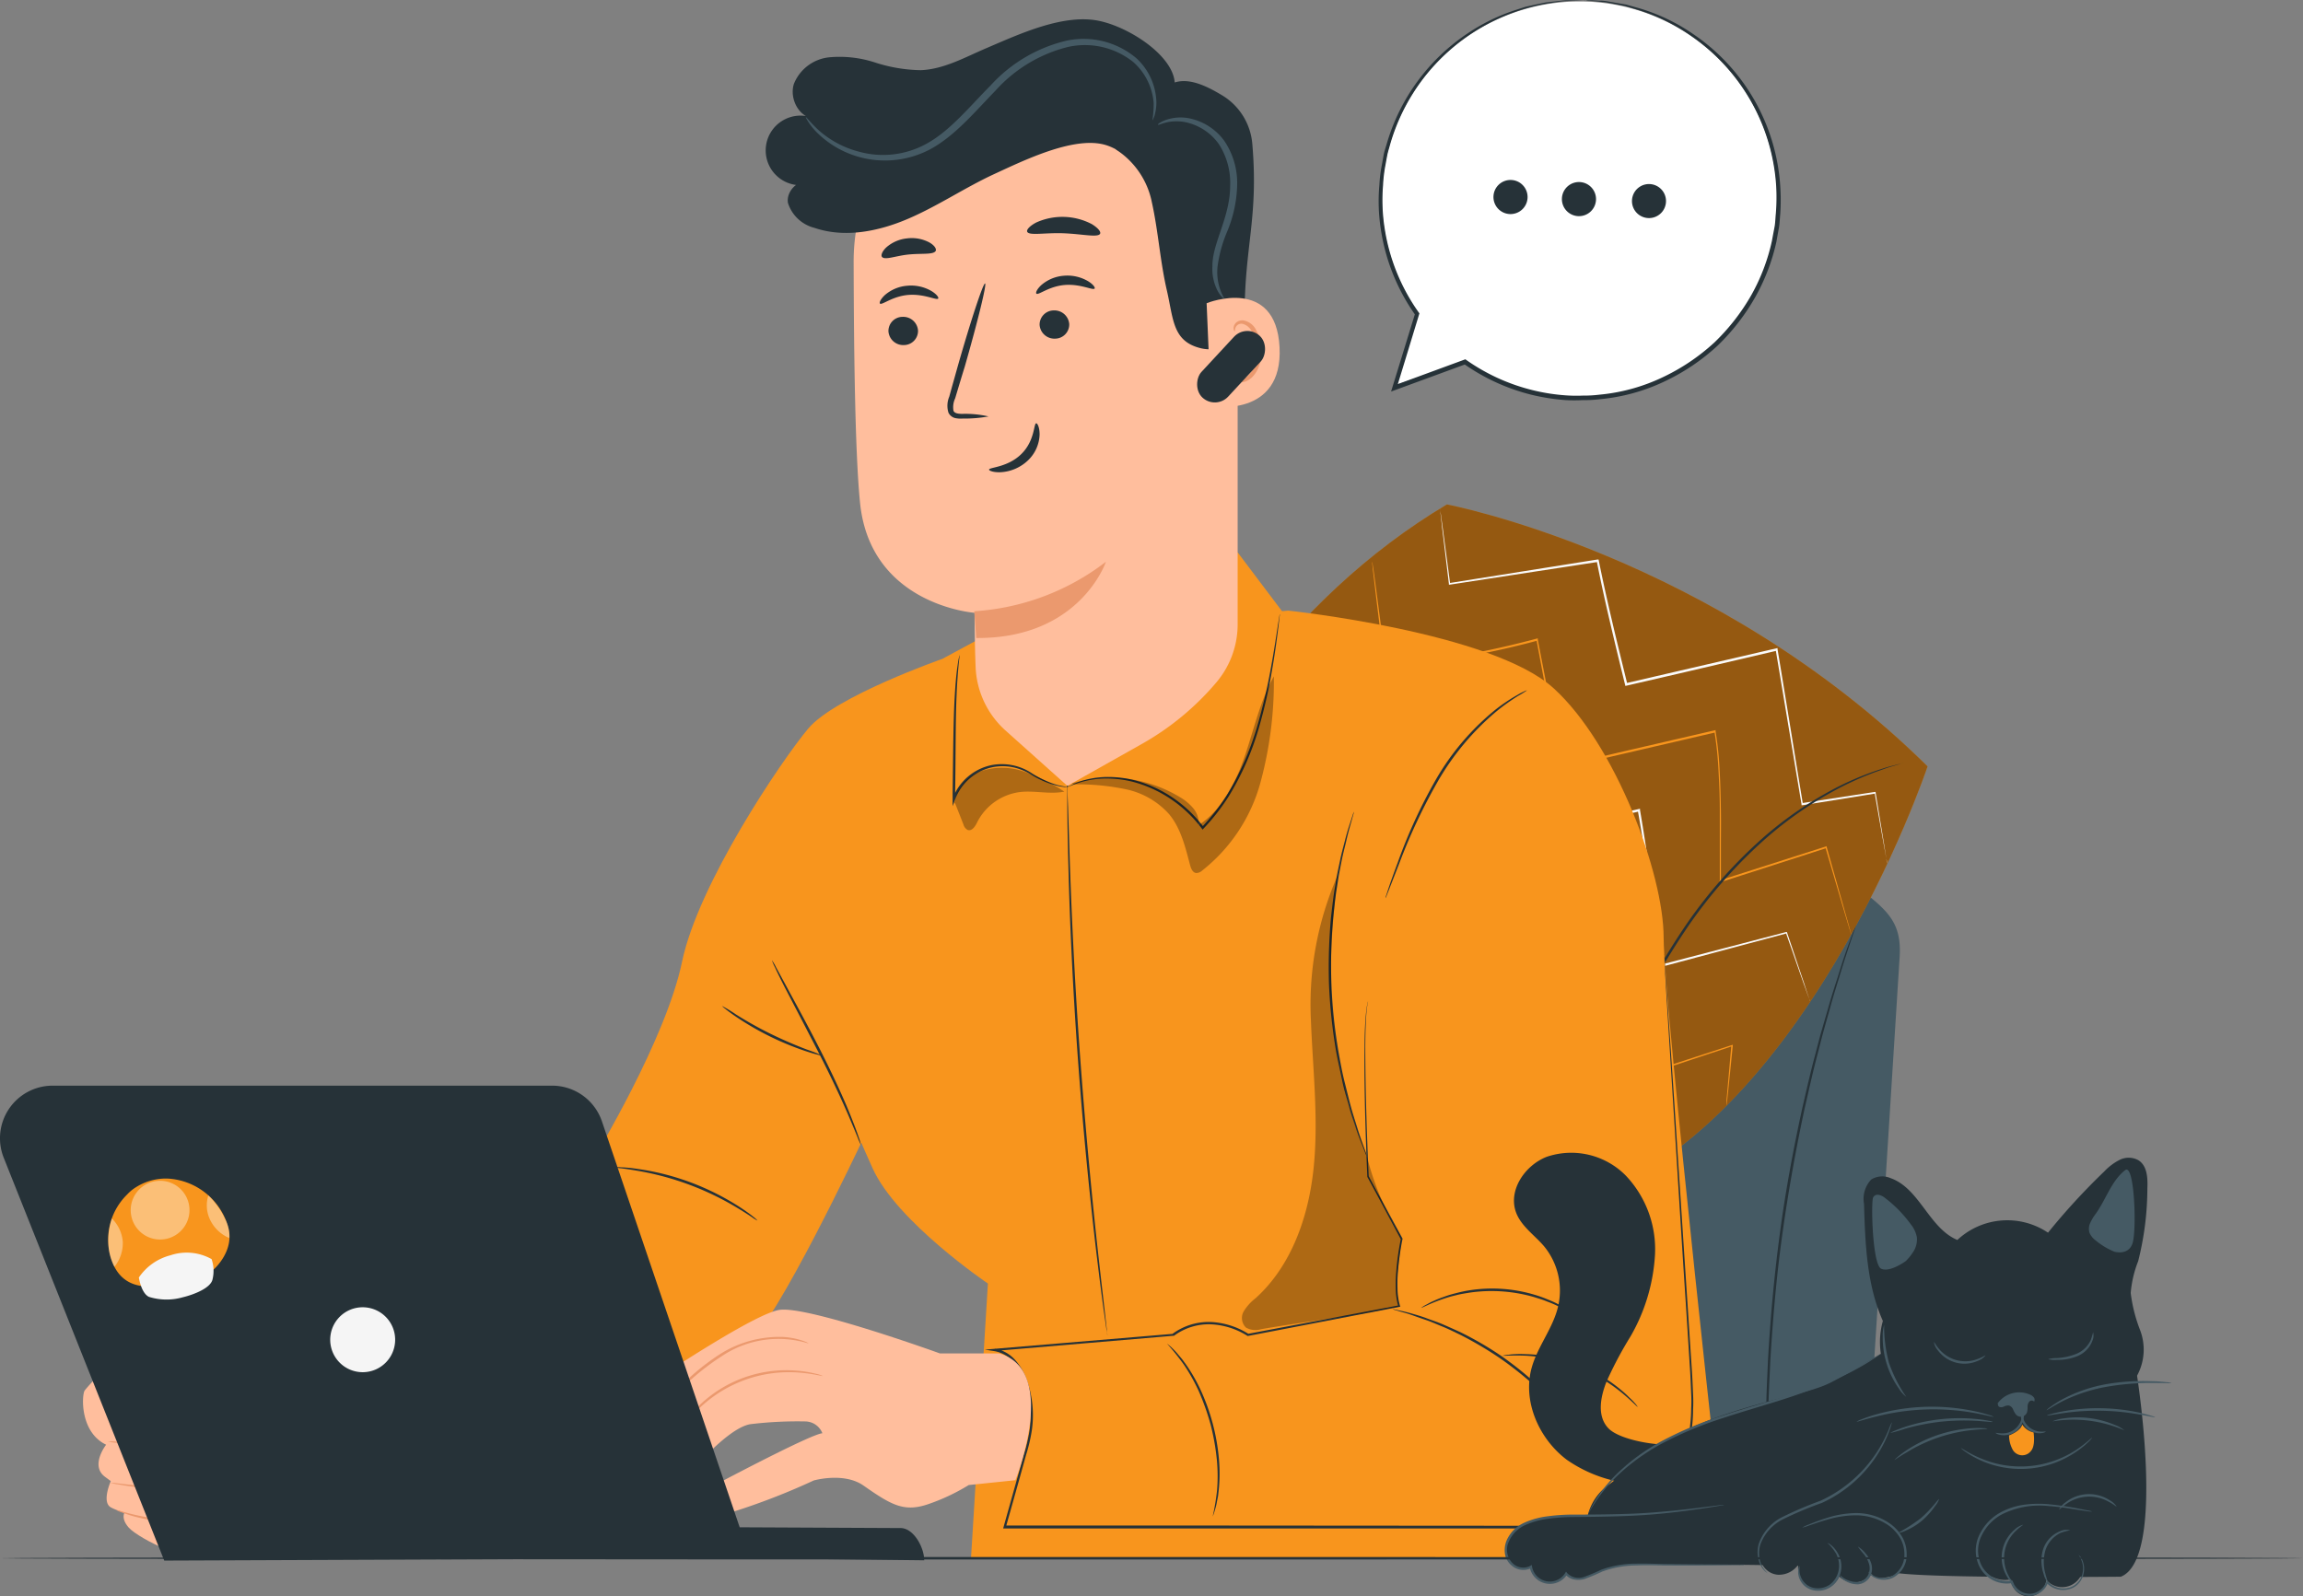 <svg xmlns="http://www.w3.org/2000/svg" width="250" height="173.34" viewBox="0 0 250 173.34">
  <rect x="0" y="0" width="250" height="173.34" fill="#808080" stroke="none"/>
  <g id="Industry-specific" transform="translate(-217.755 -134.808)">
    <g id="freepik--Chair--inject-24" transform="translate(333.494 229.692)">
      <path id="Path_36685" data-name="Path 36685" d="M449.261,323.1a8.6,8.6,0,0,1,8.394-7.224c18.12-.241,64.255-.656,66.732,1.306,3.085,2.45,4.722,3.7,4.454,7.591-.226,3.567-4.113,65.205-4.113,65.205H438.37Z" transform="translate(-438.37 -315.669)" fill="#455a64"/>
      <path id="Path_36686" data-name="Path 36686" d="M583.691,394.33a1.312,1.312,0,0,1-.026-.184,2.592,2.592,0,0,0-.042-.525c-.037-.483-.089-1.175-.152-2.051s-.136-1.988-.178-3.258-.126-2.718-.126-4.318c0-.8,0-1.642-.026-2.513s0-1.784.031-2.723c0-1.883.11-3.893.2-6.007.241-4.228.64-8.866,1.285-13.708s1.527-9.443,2.424-13.561c.477-2.062.918-4.024,1.411-5.844.241-.908.456-1.789.7-2.623s.477-1.642.7-2.413c.43-1.542.9-2.912,1.275-4.129s.74-2.245,1.049-3.09.525-1.479.693-1.941l.189-.525c.042-.11.068-.168.068-.168a.829.829,0,0,1-.042.178l-.163.525c-.152.467-.367,1.123-.645,1.962s-.635,1.883-1,3.1-.818,2.592-1.233,4.134c-.22.771-.446,1.574-.682,2.419s-.446,1.726-.682,2.623c-.483,1.815-.913,3.783-1.385,5.839-.887,4.134-1.726,8.709-2.4,13.546s-1.049,9.443-1.306,13.682c-.094,2.1-.21,4.118-.226,6,0,.939-.047,1.847-.047,2.718v2.508c0,1.6.058,3.048.089,4.318s.079,2.361.126,3.253.079,1.574.1,2.062v.525a.983.983,0,0,1,.021.189Z" transform="translate(-507.186 -319.986)" fill="#263238"/>
      <path id="Path_36687" data-name="Path 36687" d="M489.489,375.148a.306.306,0,0,0,.131-.052,1.272,1.272,0,0,1,.4,0,1.8,1.8,0,0,1,1.264.745,2.062,2.062,0,0,1,.126,2.151A2.754,2.754,0,0,1,490.57,379a2.623,2.623,0,0,1-1.338.467,2.172,2.172,0,0,1-1.38-.362,1.721,1.721,0,0,1-.714-1.123,2.345,2.345,0,0,1,.661-2.067c.971-.829,1.826-.855,1.81-.776s-.047,0-.131,0a2.183,2.183,0,0,0-.367.126,3.793,3.793,0,0,0-1.175.761,2.182,2.182,0,0,0-.551,1.883,1.464,1.464,0,0,0,.619.95,1.9,1.9,0,0,0,1.207.31,2.355,2.355,0,0,0,1.2-.414,2.387,2.387,0,0,0,.771-.9,1.878,1.878,0,0,0-.058-1.931,1.789,1.789,0,0,0-1.117-.75A4.189,4.189,0,0,0,489.489,375.148Z" transform="translate(-461.537 -343.912)" fill="#263238"/>
      <path id="Path_36688" data-name="Path 36688" d="M506.726,360.129c0,.058-.892-.1-2.319.026a10.629,10.629,0,0,0-8.709,6.122c-.614,1.3-.761,2.182-.818,2.172a2.476,2.476,0,0,1,.1-.624,8.918,8.918,0,0,1,.525-1.626,10.335,10.335,0,0,1,8.882-6.217,9.311,9.311,0,0,1,1.716.047A2.406,2.406,0,0,1,506.726,360.129Z" transform="translate(-465.234 -336.726)" fill="#263238"/>
      <path id="Path_36689" data-name="Path 36689" d="M469.72,386.821a1.816,1.816,0,0,1,.2-.446,6.7,6.7,0,0,1,.761-1.091,8.1,8.1,0,0,1,7.964-2.717,7.158,7.158,0,0,1,1.27.4,1.9,1.9,0,0,1,.435.226c0,.052-.65-.247-1.742-.441a8.436,8.436,0,0,0-7.785,2.655C470.087,386.229,469.767,386.848,469.72,386.821Z" transform="translate(-453.273 -347.38)" fill="#263238"/>
      <path id="Path_36690" data-name="Path 36690" d="M498,389.383a3.347,3.347,0,0,1-.887-.64,9.9,9.9,0,0,1-1.716-2.02,9.672,9.672,0,0,1-1.117-2.4,3.148,3.148,0,0,1-.215-1.075,19.37,19.37,0,0,0,1.574,3.326A20.306,20.306,0,0,0,498,389.383Z" transform="translate(-464.849 -347.796)" fill="#263238"/>
      <path id="Path_36691" data-name="Path 36691" d="M545.063,376.536a.58.58,0,0,1,.131-.052,1.272,1.272,0,0,1,.4,0,1.82,1.82,0,0,1,1.264.745,2.1,2.1,0,0,1,.131,2.151,2.769,2.769,0,0,1-.845,1.013,2.623,2.623,0,0,1-1.338.467,2.172,2.172,0,0,1-1.38-.362,1.742,1.742,0,0,1-.713-1.123,2.345,2.345,0,0,1,.656-2.1c.971-.824,1.826-.855,1.81-.776s-.047,0-.131.026a2.183,2.183,0,0,0-.367.126,3.793,3.793,0,0,0-1.175.761,2.182,2.182,0,0,0-.525,1.883,1.485,1.485,0,0,0,.619.95,1.9,1.9,0,0,0,1.207.31,2.356,2.356,0,0,0,1.2-.414,2.387,2.387,0,0,0,.771-.9,1.878,1.878,0,0,0-.058-1.931,1.789,1.789,0,0,0-1.117-.75A4.2,4.2,0,0,0,545.063,376.536Z" transform="translate(-487.953 -344.57)" fill="#263238"/>
      <path id="Path_36692" data-name="Path 36692" d="M562.275,361.5c0,.058-.892-.1-2.319.026a10.629,10.629,0,0,0-8.7,6.1c-.614,1.3-.761,2.182-.818,2.172a2.479,2.479,0,0,1,.1-.624,8.917,8.917,0,0,1,.525-1.626,10.335,10.335,0,0,1,8.871-6.217,9.313,9.313,0,0,1,1.715.047A2.409,2.409,0,0,1,562.275,361.5Z" transform="translate(-491.646 -337.367)" fill="#263238"/>
      <path id="Path_36693" data-name="Path 36693" d="M525.3,388.214a1.817,1.817,0,0,1,.2-.446,7.055,7.055,0,0,1,.761-1.091,8.121,8.121,0,0,1,7.964-2.718,7.39,7.39,0,0,1,1.275.4,1.573,1.573,0,0,1,.43.231c0,.047-.651-.252-1.742-.446a8.426,8.426,0,0,0-7.78,2.655C525.667,387.621,525.347,388.24,525.3,388.214Z" transform="translate(-479.695 -348.043)" fill="#263238"/>
      <path id="Path_36694" data-name="Path 36694" d="M553.585,390.8a3.346,3.346,0,0,1-.887-.64,10.07,10.07,0,0,1-1.716-2.02,9.676,9.676,0,0,1-1.117-2.4,3.148,3.148,0,0,1-.215-1.049,19.417,19.417,0,0,0,1.574,3.321A20.3,20.3,0,0,0,553.585,390.8Z" transform="translate(-491.27 -348.48)" fill="#263238"/>
    </g>
    <g id="freepik--Cushion--inject-24" transform="translate(337.166 189.58)">
      <path id="Path_36695" data-name="Path 36695" d="M535.206,267.655c-23.241-22.963-52.179-28.445-52.179-28.445-17.208,10.262-28.817,27.485-37.657,48.155,14.826,13.719,33.89,26.871,50.206,28.078C521.377,308.922,535.206,267.655,535.206,267.655Z" transform="translate(-445.37 -239.21)" fill="#f8951d"/>
      <g id="Group_8770" data-name="Group 8770" opacity="0.4">
        <path id="Path_36696" data-name="Path 36696" d="M535.206,267.655c-23.241-22.963-52.179-28.445-52.179-28.445-17.208,10.262-28.817,27.485-37.657,48.155,14.826,13.719,33.89,26.871,50.206,28.078C521.377,308.922,535.206,267.655,535.206,267.655Z" transform="translate(-445.37 -239.21)"/>
      </g>
      <path id="Path_36697" data-name="Path 36697" d="M553.7,291.538a.831.831,0,0,1-.058-.157l-.147-.472c-.131-.43-.315-1.049-.556-1.847l-2.041-6.941.1.058-11.4,3.672.073-.068a.339.339,0,0,1-.031.058c-.031.042-.11.063-.136.042a.147.147,0,0,1-.073-.073.47.47,0,0,1,0-.084v-7.67c0-1.375-.058-2.77-.136-4.2a37.632,37.632,0,0,0-.451-4.349l.163.1-10.424,2.419-6.3,1.464-.136.031v-.136c-.934-4.9-1.826-9.553-2.623-13.845l.157.1a93.464,93.464,0,0,1-16.557,2.891h-.084v-.084c-.435-3.567-.782-6.4-1.018-8.357-.115-.96-.2-1.71-.262-2.224-.026-.247-.042-.435-.058-.577a1.839,1.839,0,0,1,0-.194.688.688,0,0,1,.037.189,5.236,5.236,0,0,0,.089.572c.068.525.173,1.264.3,2.224.257,1.952.63,4.785,1.1,8.347l-.094-.079a95.124,95.124,0,0,0,16.41-2.912l.131-.037v.131c.824,4.291,1.721,8.945,2.66,13.839l-.163-.1,6.3-1.469,10.367-2.4.136-.031v.136a36.345,36.345,0,0,1,.446,4.381c.079,1.432.11,2.838.131,4.2s0,2.707,0,4v3.662h0c-.026,0-.052,0-.068.026h0l-.068-.042-.058-.026.131-.042L550.954,282l.079-.026v.084L553,289.02l.525,1.857.126.477A.589.589,0,0,1,553.7,291.538Z" transform="translate(-472.151 -244.862)" fill="#f8951d"/>
      <path id="Path_36698" data-name="Path 36698" d="M541.737,306.632a.615.615,0,0,1-.052-.121c-.037-.094-.084-.215-.142-.372l-.525-1.448c-.451-1.28-1.1-3.148-1.931-5.514l.089.047-13.588,3.63-.126.031v-.126c-.325-2.5-.687-5.183-1.086-8.011s-.824-5.808-1.369-8.866l.163.1L513.2,288.3l-6.736,1.574-.136.031v-.142c-.934-4.895-1.82-9.548-2.623-13.839l.157.094a93.527,93.527,0,0,1-16.557,2.9h-.084v-.079c-.435-3.567-.782-6.406-1.018-8.357-.11-.965-.2-1.71-.257-2.23-.026-.241-.047-.435-.063-.572a1.145,1.145,0,0,1,0-.2,1.263,1.263,0,0,1,.037.194,5.01,5.01,0,0,0,.084.572c.068.525.173,1.259.3,2.219.257,1.957.63,4.785,1.1,8.347l-.094-.073a95.122,95.122,0,0,0,16.468-2.964l.131-.037v.131c.824,4.291,1.721,8.919,2.665,13.839l-.163-.11,6.731-1.574,9.968-2.3.136-.031v.136c.525,3.069.96,6.049,1.359,8.877s.745,5.514,1.049,8.016l-.142-.094,13.609-3.552h.063l.026.063c.8,2.377,1.427,4.249,1.862,5.535.2.635.367,1.123.483,1.464.047.157.089.278.115.372Z" transform="translate(-464.628 -252.649)" fill="#fafafa"/>
      <path id="Path_36699" data-name="Path 36699" d="M525.542,327.166v-.435c0-.283.058-.719.1-1.264.1-1.123.241-2.754.425-4.842l.089.073-14.091,4.68-.121.042v-.126c-1.112-5.771-2.424-12.591-3.851-19.983l.163.1-8.62,1.988-8.063,1.868-.136.031-.026-.136c-.934-4.9-1.82-9.553-2.623-13.839l.152.094a93.693,93.693,0,0,1-16.557,2.9H472.3v-.084c-.435-3.567-.782-6.406-1.018-8.357-.11-.965-.2-1.71-.257-2.224-.026-.247-.047-.435-.063-.572a1.133,1.133,0,0,1,0-.2.778.778,0,0,0,.037.194c.037.126.047.325.084.572.068.525.173,1.259.3,2.219.257,1.952.624,4.779,1.1,8.347l-.094-.073a95.216,95.216,0,0,0,16.5-2.959l.131-.037.026.131c.824,4.286,1.721,8.919,2.665,13.834l-.163-.1,8.063-1.873,8.609-1.978.136-.031v.142c1.406,7.392,2.707,14.217,3.8,19.988l-.142-.084,14.118-4.6.094-.031v.1q-.315,3.148-.488,4.832c-.058.525-.1.965-.136,1.264A2.417,2.417,0,0,1,525.542,327.166Z" transform="translate(-457.536 -261.871)" fill="#f8951d"/>
      <path id="Path_36700" data-name="Path 36700" d="M500.991,348.041l-.031-.1-.084-.3c-.068-.278-.168-.666-.3-1.159-.252-1.049-.619-2.529-1.086-4.417s-1-4.2-1.626-6.82-1.3-5.608-1.931-8.871l.147.1L479.4,330.356l-.142.037-.026-.142c-.084-.456-.178-.95-.273-1.443-.829-4.328-1.626-8.5-2.371-12.4l.163.1a92.979,92.979,0,0,1-16.557,2.9H460.1v-.094c-.425-3.51-.771-6.348-1.007-8.315-.115-.971-.2-1.726-.262-2.251-.026-.247-.047-.441-.058-.588a.95.95,0,0,1,0-.2.916.916,0,0,1,.042.2l.084.577c.073.525.178,1.28.31,2.245.262,1.967.635,4.8,1.1,8.31l-.1-.084a95.058,95.058,0,0,0,16.5-2.959l.131-.037.031.136c.745,3.9,1.548,8.069,2.382,12.4.094.493.189.986.273,1.443l-.163-.1,16.688-3.861.121-.026.026.126c.614,3.253,1.3,6.222,1.889,8.866s1.128,4.947,1.574,6.857.782,3.389,1.018,4.428c.115.525.2.892.262,1.175l.063.3C500.991,348,501,348.041,500.991,348.041Z" transform="translate(-451.74 -271.892)" fill="#fafafa"/>
      <path id="Path_36701" data-name="Path 36701" d="M509.106,371.947a4.425,4.425,0,0,1-.194-.724l-.451-2.025c-.367-1.715-.871-4.118-1.422-6.82l.163.1-1.574.367c-3.069.713-5.855,1.343-7.869,1.784l-2.392.525a6.058,6.058,0,0,1-.887.152,5.177,5.177,0,0,1,.86-.257l2.377-.593c2-.493,4.785-1.154,7.869-1.868l1.574-.362.136-.031v.136c.525,2.723,1.007,5.131,1.333,6.857.147.834.273,1.516.367,2.041A4.77,4.77,0,0,1,509.106,371.947Z" transform="translate(-468.716 -297.677)" fill="#f8951d"/>
      <path id="Path_36702" data-name="Path 36702" d="M475.554,353.323a4.593,4.593,0,0,1-.194-.74c-.115-.525-.262-1.217-.435-2.041-.357-1.721-.829-4.108-1.338-6.747-.026-.163-.058-.32-.089-.472l.173.1c-2.5.677-4.764,1.159-6.406,1.453-.818.152-1.485.257-1.946.32a3.622,3.622,0,0,1-.719.073,4.123,4.123,0,0,1,.7-.173l1.925-.4c1.632-.346,3.882-.855,6.369-1.532l.142-.037.026.142.094.472c.525,2.623.944,5.031,1.254,6.762.142.829.257,1.521.352,2.057A4.055,4.055,0,0,1,475.554,353.323Z" transform="translate(-454.512 -288.611)" fill="#f8951d"/>
      <path id="Path_36703" data-name="Path 36703" d="M447.983,330.736a10.305,10.305,0,0,1-.42-3.326,5.288,5.288,0,0,1,.346,1.647A5.125,5.125,0,0,1,447.983,330.736Z" transform="translate(-446.409 -281.139)" fill="#f8951d"/>
      <path id="Path_36704" data-name="Path 36704" d="M564.3,278.62a.436.436,0,0,1-.031-.131,2.93,2.93,0,0,0-.079-.383c-.063-.352-.152-.85-.273-1.5-.236-1.322-.572-3.242-1-5.666l.089.063-7.927,1.27h-.1v-.1c-.8-4.769-1.752-10.492-2.807-16.788l.157.1L541.5,258.013l-5.514,1.275-.131.031-.031-.131c-1.17-4.764-2.261-9.275-3.08-13.436l.136.1-16.1,2.471H516.7v-.084c-.31-2.581-.556-4.622-.729-6.033-.073-.692-.136-1.228-.178-1.605a3.3,3.3,0,0,0-.042-.409.412.412,0,0,1,0-.142v.136l.063.409.22,1.6c.189,1.411.462,3.447.8,6.023l-.089-.068,16.085-2.56h.115l.026.115c.829,4.15,1.925,8.661,3.1,13.42l-.163-.1,5.514-1.28,10.818-2.508.136-.031v.136c1.049,6.3,1.967,12.066,2.749,16.788l-.115-.084,7.932-1.217h.079v.073c.4,2.429.714,4.354.929,5.676.1.651.184,1.149.236,1.506.026.163.042.289.058.388a.494.494,0,0,1,.047.147Z" transform="translate(-478.826 -239.609)" fill="#fafafa"/>
      <path id="Path_36705" data-name="Path 36705" d="M578.783,292.68a.646.646,0,0,1-.147.058l-.435.131c-.378.126-.95.252-1.663.525a34.314,34.314,0,0,0-5.834,2.623,40.786,40.786,0,0,0-7.649,5.566,52.741,52.741,0,0,0-7.6,8.745,78.152,78.152,0,0,0-5.818,10.052c-1.574,3.205-2.843,6.17-3.872,8.672s-1.826,4.543-2.382,5.949c-.278.687-.493,1.233-.651,1.621-.068.168-.126.31-.173.414a.8.8,0,0,1-.068.142.7.7,0,0,1,.042-.152c.037-.11.089-.252.152-.425q.21-.588.6-1.637c.525-1.422,1.3-3.468,2.3-5.986s2.256-5.488,3.824-8.714a77.088,77.088,0,0,1,5.823-10.1,51.844,51.844,0,0,1,7.654-8.777,39.971,39.971,0,0,1,7.722-5.545,31.908,31.908,0,0,1,5.9-2.529c.719-.247,1.3-.357,1.684-.467l.441-.1A.951.951,0,0,1,578.783,292.68Z" transform="translate(-491.539 -264.629)" fill="#263238"/>
    </g>
    <g id="freepik--Character--inject-24" transform="translate(226.768 136.904)">
      <path id="Path_36796" data-name="Path 36796" d="M243.745,447.21c-.173.037-.913.787.142,1.978s7.413,4.449,8.583,2.5-1.653-3.3-1.653-3.3Z" transform="translate(-238.927 -285.414)" fill="#ffbe9d"/>
      <path id="Path_36797" data-name="Path 36797" d="M246.736,425.515s6.558-.724,9.233-.383a9.509,9.509,0,0,0,7.806-3.1,10.493,10.493,0,0,0,2.3-4.638l4.2-2.917s.451-9.921-6.164-8.32l-7.728.273s-15.214,2.518-17.564,4.412c0,0-2.864,2.786-3.7,3.861-.315.409-.582,4.5,2.324,5.891,0,0-1.716,2.188-.2,3.426l.708.525s-.981,2.188-.058,2.812,8.221,2.838,10.293,1.4-.331-3.106-1.427-3.253" transform="translate(-234.935 -265.817)" fill="#ffbe9d"/>
      <path id="Path_36798" data-name="Path 36798" d="M241.261,433.1a6.61,6.61,0,0,1,.855.094c.551.068,1.348.168,2.34.241.493.031,1.049.063,1.616.073s1.2,0,1.868.047a3.841,3.841,0,0,1,2.009.635,2.224,2.224,0,0,1,.981,2.02,1.716,1.716,0,0,1-.588,1.049,2.948,2.948,0,0,1-.992.551,8.953,8.953,0,0,1-2.051.383,18.494,18.494,0,0,1-3.51-.068c-.992-.1-1.784-.236-2.329-.331a4.724,4.724,0,0,1-.85-.178,6.006,6.006,0,0,1,.86.073c.556.063,1.354.163,2.34.241a19.894,19.894,0,0,0,3.462,0,8.985,8.985,0,0,0,1.988-.383,2.817,2.817,0,0,0,.9-.5,1.469,1.469,0,0,0,.493-.876,1.967,1.967,0,0,0-.866-1.768,3.714,3.714,0,0,0-1.873-.6c-.64-.058-1.27-.037-1.852-.068s-1.133-.058-1.632-.11c-.992-.094-1.784-.22-2.335-.325A4.2,4.2,0,0,1,241.261,433.1Z" transform="translate(-237.633 -278.706)" fill="#eb996e"/>
      <path id="Path_36799" data-name="Path 36799" d="M240.483,424.07a5.527,5.527,0,0,1,.855.094c.525.073,1.343.178,2.324.262s2.156.152,3.462.152a4.638,4.638,0,0,1,2.072.31,1.653,1.653,0,0,1,.787.845,2.136,2.136,0,0,1,.11,1.175,2.823,2.823,0,0,1-1.327,1.82,4.553,4.553,0,0,1-1.994.645,19.793,19.793,0,0,1-3.489-.163l-2.329-.236a4.971,4.971,0,0,1-.855-.126,5.639,5.639,0,0,1,.86,0l2.34.152a21.775,21.775,0,0,0,3.447.1,4.333,4.333,0,0,0,1.878-.624,2.545,2.545,0,0,0,1.2-1.637,1.574,1.574,0,0,0-.75-1.736,4.4,4.4,0,0,0-1.946-.294,31.038,31.038,0,0,1-3.478-.21c-.986-.11-1.778-.247-2.324-.352A4.873,4.873,0,0,1,240.483,424.07Z" transform="translate(-237.39 -274.413)" fill="#eb996e"/>
      <path id="Path_36800" data-name="Path 36800" d="M246.172,422.989a8.594,8.594,0,0,1-.593-1.212,7.476,7.476,0,0,1-.63-1.191c.052-.052.525.378.871,1.049a2.261,2.261,0,0,1,.351,1.353Z" transform="translate(-239.696 -272.755)" fill="#eb996e"/>
      <path id="Path_36801" data-name="Path 36801" d="M263.294,403.477l-6.2-.824s-17.522-3.573-17.7-3.111-1.049.624-.388,2.5,10.76,3.541,11.211,4.139.776,4.076,4.722,5.676,6.432,1.049,6.432,1.049" transform="translate(-236.756 -262.734)" fill="#ffbe9d"/>
      <path id="Path_36802" data-name="Path 36802" d="M261.281,412.813l-.131.037-.4.058a9.443,9.443,0,0,1-1.574,0,13.7,13.7,0,0,1-2.429-.43,13.384,13.384,0,0,1-3.048-1.186,7.083,7.083,0,0,1-2.733-2.854,16,16,0,0,1-.839-2.041,1.9,1.9,0,0,0-.115-.231.557.557,0,0,0-.184-.115,5.339,5.339,0,0,0-.525-.184c-.367-.115-.745-.215-1.133-.315-1.542-.4-3.174-.792-4.842-1.28-.834-.247-1.679-.525-2.518-.855a8.4,8.4,0,0,1-1.233-.609,2.981,2.981,0,0,1-.567-.446,1.264,1.264,0,0,1-.215-.32c-.058-.121-.073-.231-.115-.341a2.55,2.55,0,0,1-.084-1.432,1.684,1.684,0,0,1,.378-.619,1.176,1.176,0,0,0,.173-.241l.042-.068a.184.184,0,0,1,.1-.063.588.588,0,0,1,.115,0h.184c.913.058,1.778.21,2.623.346,1.716.283,3.363.588,4.931.887,3.148.593,5.949,1.159,8.315,1.647.588.115,1.154.252,1.684.341l1.521.21,2.429.346,1.537.231.4.068.136.031a.413.413,0,0,1-.142,0l-.4-.037-1.548-.184-2.44-.3-1.527-.194c-.525-.084-1.1-.21-1.689-.32l-8.326-1.574c-1.574-.289-3.216-.593-4.926-.871-.855-.131-1.736-.283-2.623-.341h-.21a.09.09,0,0,0-.026-.063h0c.2.073.052,0,.1.047h0a1.075,1.075,0,0,1-.215.31,1.453,1.453,0,0,0-.325.525,2.308,2.308,0,0,0,.089,1.27,1.18,1.18,0,0,0,.273.556,2.76,2.76,0,0,0,.525.4,8.654,8.654,0,0,0,1.191.588c.824.336,1.658.6,2.492.85,1.658.493,3.284.881,4.827,1.291.388.1.771.21,1.144.325a4.4,4.4,0,0,1,.556.2.656.656,0,0,1,.283.2,1.265,1.265,0,0,1,.142.278,15.829,15.829,0,0,0,.824,2.025,6.852,6.852,0,0,0,2.623,2.791,13.422,13.422,0,0,0,2.99,1.207,13.794,13.794,0,0,0,2.4.467,10.6,10.6,0,0,0,1.542.053h.4Z" transform="translate(-236.642 -262.626)" fill="#eb996e"/>
      <path id="Path_36803" data-name="Path 36803" d="M248.1,442.609a2.02,2.02,0,0,1,.645.031,6.2,6.2,0,0,1,1.689.5,5.561,5.561,0,0,1,1.049.63,1.868,1.868,0,0,1,.776,1.217,1.506,1.506,0,0,1-.776,1.385,2.911,2.911,0,0,1-1.668.346,31.288,31.288,0,0,1-5.724-.845,14.768,14.768,0,0,1-1.679-.525,2.972,2.972,0,0,1-.593-.257,3.007,3.007,0,0,1,.624.152c.4.115.971.273,1.689.43a37.128,37.128,0,0,0,5.692.761,2.686,2.686,0,0,0,1.516-.3,1.254,1.254,0,0,0,.666-1.138,1.642,1.642,0,0,0-.666-1.049,5.248,5.248,0,0,0-1-.63A9.159,9.159,0,0,0,248.1,442.609Z" transform="translate(-238.208 -283.22)" fill="#eb996e"/>
      <path id="Path_36804" data-name="Path 36804" d="M314.494,320.556s7.77-12.79,9.517-21.231,10.77-21.835,13.7-25.329,14.558-7.565,14.558-7.565l4.291-2.319,33.256-2.922s22.123,2.329,28.823,8.441,11.93,20.088,11.93,27.07,6.762,67.487,6.762,67.487l-81.951-.1,1.836-29.83s-9.9-6.694-12.517-12.517-1.165-2.912-1.165-2.912-9.291,19.752-12.491,22.081-40.422,13.75-40.422,13.75l-5.094-19.532Z" transform="translate(-258.987 -196.983)" fill="#f8951d"/>
      <path id="Path_36805" data-name="Path 36805" d="M476.876,281.477c-.9.278-12,28.949-12.78,31.556s0,19.038,0,19.038l3.672,6.783s-1.049,4.952-.262,7.3L451.075,349.3s-4.171-2.87-8.084,0l-19.411,1.642s5.692.063,4,8.793c-1.658,8.551-2.922,10.429-2.922,10.429l68.122-1.574s7.57-.378,6.416-14.931-4.4-54.7-4.4-54.7S489.829,277.458,476.876,281.477Z" transform="translate(-324.613 -206.389)" fill="#f8951d"/>
      <path id="Path_36806" data-name="Path 36806" d="M496.794,340.158a1.511,1.511,0,0,1-.163-.352l-.414-1.049c-.178-.446-.393-1-.6-1.653s-.488-1.385-.708-2.219-.525-1.742-.729-2.733-.451-2.051-.661-3.148a57.973,57.973,0,0,1-.8-7.392,59.485,59.485,0,0,1,.226-7.434c.136-1.133.247-2.214.43-3.216.084-.525.152-.986.247-1.453s.189-.9.278-1.327c.168-.845.383-1.574.556-2.266s.336-1.228.488-1.689.257-.787.341-1.049a3.836,3.836,0,0,1,.136-.367,1.574,1.574,0,0,1-.084.383c-.073.268-.173.624-.294,1.049s-.294,1.049-.441,1.7-.362,1.416-.525,2.266c-.084.425-.168.866-.257,1.327s-.152.944-.231,1.443c-.173,1-.278,2.1-.4,3.211a55.736,55.736,0,0,0,.572,14.752c.2,1.123.393,2.188.635,3.148s.467,1.9.693,2.733.472,1.574.672,2.224.393,1.212.556,1.663l.367,1.049a3.143,3.143,0,0,1,.121.4Z" transform="translate(-357.462 -216.769)" fill="#263238"/>
      <path id="Path_36807" data-name="Path 36807" d="M526.8,420.192a2.058,2.058,0,0,1-.178-.2l-.451-.6c-.194-.268-.435-.588-.729-.944s-.614-.782-1.007-1.217-.808-.923-1.291-1.411-1.007-1.007-1.574-1.537a38.925,38.925,0,0,0-3.924-3.148,39.354,39.354,0,0,0-4.323-2.56c-.7-.336-1.354-.666-1.994-.923s-1.228-.525-1.773-.708-1.049-.362-1.5-.525-.824-.262-1.138-.346l-.724-.215a.952.952,0,0,1-.252-.094,1.166,1.166,0,0,1,.262.042l.74.163c.32.073.708.168,1.159.3s.96.273,1.511.483,1.165.4,1.8.677,1.312.577,2.015.908a36.293,36.293,0,0,1,4.37,2.56,37.392,37.392,0,0,1,3.935,3.179c.561.525,1.1,1.049,1.574,1.574s.9.992,1.275,1.443.693.881.981,1.249a10.845,10.845,0,0,1,.692.976c.168.273.3.462.414.635A1.08,1.08,0,0,1,526.8,420.192Z" transform="translate(-363.77 -265.709)" fill="#263238"/>
      <path id="Path_36808" data-name="Path 36808" d="M543.353,420.789c-.042.037-.645-.651-1.778-1.574a18.017,18.017,0,0,0-2.1-1.469,19.977,19.977,0,0,0-2.828-1.369,19.75,19.75,0,0,0-3.022-.85,18.209,18.209,0,0,0-2.55-.3c-1.464-.058-2.371.052-2.377,0a2.822,2.822,0,0,1,.635-.1,6.476,6.476,0,0,1,.75-.068,9,9,0,0,1,1,0,16.7,16.7,0,0,1,2.592.247,18.166,18.166,0,0,1,3.069.845,17.975,17.975,0,0,1,2.865,1.406,16.569,16.569,0,0,1,2.1,1.532,9.656,9.656,0,0,1,.729.682,5.89,5.89,0,0,1,.525.525A2.935,2.935,0,0,1,543.353,420.789Z" transform="translate(-374.585 -270.12)" fill="#263238"/>
      <path id="Path_36809" data-name="Path 36809" d="M529.042,404.761c-.031.047-.834-.593-2.3-1.317a11.928,11.928,0,0,0-1.228-.525c-.441-.189-.934-.33-1.448-.493a16.609,16.609,0,0,0-6.962-.477c-.525.089-1.049.163-1.5.289a12.429,12.429,0,0,0-1.291.367c-1.574.525-2.434,1.049-2.461.986a3.423,3.423,0,0,1,.614-.372,6.186,6.186,0,0,1,.75-.378,10.771,10.771,0,0,1,1.049-.42,11.181,11.181,0,0,1,1.3-.4,14.582,14.582,0,0,1,1.521-.325,15.991,15.991,0,0,1,7.067.488,12.806,12.806,0,0,1,1.464.525,10.87,10.87,0,0,1,1.233.572,10.311,10.311,0,0,1,.965.561,5.577,5.577,0,0,1,.693.472A3.036,3.036,0,0,1,529.042,404.761Z" transform="translate(-366.575 -263.688)" fill="#263238"/>
      <path id="Path_36810" data-name="Path 36810" d="M464.188,431.676a24.532,24.532,0,0,0,.483-2.917,18.846,18.846,0,0,0-.026-3.205,25.577,25.577,0,0,0-.682-3.866,27.111,27.111,0,0,0-1.306-3.672,20.281,20.281,0,0,0-1.574-2.8,26.758,26.758,0,0,0-1.852-2.314,5.02,5.02,0,0,1,.6.525,6.7,6.7,0,0,1,.64.693l.378.446c.131.168.252.346.388.525a18.172,18.172,0,0,1,1.626,2.807,22.685,22.685,0,0,1,2.015,7.649,17.742,17.742,0,0,1-.031,3.242c-.026.231-.052.446-.073.656l-.115.577a6,6,0,0,1-.22.913,5,5,0,0,1-.252.745Z" transform="translate(-341.56 -269.103)" fill="#263238"/>
      <path id="Path_36811" data-name="Path 36811" d="M442.9,357.077a.526.526,0,0,1-.031-.152,3.361,3.361,0,0,0-.073-.446c-.058-.414-.142-.992-.247-1.726-.215-1.5-.493-3.672-.818-6.369-.645-5.377-1.416-12.827-2.02-21.074s-.918-15.739-1.049-21.147c-.073-2.707-.11-4.9-.121-6.416v-2.2a.079.079,0,1,1,.031,0v.456c0,.414.031,1,.058,1.742.047,1.532.115,3.72.2,6.411.194,5.414.525,12.89,1.138,21.137s1.343,15.686,1.941,21.069c.3,2.676.556,4.847.729,6.374.084.74.147,1.317.194,1.736a4.006,4.006,0,0,0,.047.451A.836.836,0,0,1,442.9,357.077Z" transform="translate(-331.696 -214.194)" fill="#263238"/>
      <path id="Path_36812" data-name="Path 36812" d="M387.139,353.591a5.988,5.988,0,0,1-.357-.8c-.21-.525-.525-1.275-.918-2.2-.787-1.852-1.962-4.375-3.368-7.114s-2.676-5.168-3.625-6.993c-.456-.9-.824-1.632-1.049-2.14a5.734,5.734,0,0,1-.351-.808,4.861,4.861,0,0,1,.446.755l1.138,2.1c.955,1.773,2.3,4.2,3.7,6.962s2.555,5.283,3.3,7.161c.372.939.661,1.705.839,2.24A5.563,5.563,0,0,1,387.139,353.591Z" transform="translate(-302.693 -231.372)" fill="#263238"/>
      <path id="Path_36813" data-name="Path 36813" d="M378.046,348.4a1.6,1.6,0,0,1-.477-.089c-.3-.073-.729-.2-1.259-.372a31.074,31.074,0,0,1-7.754-3.84c-.456-.315-.818-.582-1.049-.776a1.869,1.869,0,0,1-.357-.32,17.11,17.11,0,0,1,1.527.934,41.144,41.144,0,0,0,3.756,2.1c1.511.74,2.917,1.322,3.95,1.71a17.766,17.766,0,0,1,1.663.656Z" transform="translate(-297.787 -235.874)" fill="#263238"/>
      <path id="Path_36814" data-name="Path 36814" d="M360.5,382.18a2.829,2.829,0,0,1-.567-.341c-.346-.236-.86-.572-1.506-.96a31.026,31.026,0,0,0-10.97-4.108c-.745-.131-1.348-.215-1.768-.268a2.886,2.886,0,0,1-.651-.11,2.905,2.905,0,0,1,.661,0,14.565,14.565,0,0,1,1.789.178,27.568,27.568,0,0,1,5.771,1.469,27.892,27.892,0,0,1,5.3,2.665c.635.42,1.133.776,1.464,1.049A3.594,3.594,0,0,1,360.5,382.18Z" transform="translate(-287.277 -251.74)" fill="#263238"/>
      <path id="Path_36815" data-name="Path 36815" d="M461.718,261.28a4.237,4.237,0,0,1-.031.425c-.037.3-.084.708-.142,1.217-.136,1.049-.325,2.581-.645,4.459a56.508,56.508,0,0,1-1.469,6.526,30.429,30.429,0,0,1-3.289,7.492,22.967,22.967,0,0,1-2.733,3.5l-.1.115-.1-.131a13.877,13.877,0,0,0-4.979-4.129,13.231,13.231,0,0,0-2.623-.965,11.611,11.611,0,0,0-2.387-.32,9.848,9.848,0,0,0-3.4.477c-.761.268-1.165.467-1.175.441a1.891,1.891,0,0,1,.289-.152,7.113,7.113,0,0,1,.855-.378,9.526,9.526,0,0,1,3.436-.561,11.588,11.588,0,0,1,2.434.294,13.373,13.373,0,0,1,2.676.955,13.982,13.982,0,0,1,5.089,4.2h-.2a23.333,23.333,0,0,0,2.7-3.462,30.906,30.906,0,0,0,3.289-7.418,61.574,61.574,0,0,0,1.521-6.484c.346-1.868.561-3.394.729-4.444.079-.525.147-.908.194-1.207a1.867,1.867,0,0,1,.073-.451Z" transform="translate(-331.772 -197.026)" fill="#263238"/>
      <path id="Path_36816" data-name="Path 36816" d="M457.752,255.839l-5.052-6.7-5.493.173-17.848,9.427Z" transform="translate(-327.361 -191.255)" fill="#f8951d"/>
      <path id="Path_36817" data-name="Path 36817" d="M427.33,284.727a1.207,1.207,0,0,1-.289,0,6.393,6.393,0,0,1-.824-.136,10.225,10.225,0,0,1-2.817-1.207,6.179,6.179,0,0,0-1.915-.792,5.639,5.639,0,0,0-2.371,0,5.545,5.545,0,0,0-3.961,3.447l-.283.766v-1.458c.063-4.134.068-7.869.236-10.592.079-1.354.184-2.45.3-3.2.047-.378.1-.666.147-.86a1.806,1.806,0,0,1,.073-.294c.026,0-.047.414-.115,1.17s-.157,1.841-.21,3.195c-.121,2.707-.089,6.448-.157,10.587V286l-.262-.052a5.771,5.771,0,0,1,4.165-3.594,5.886,5.886,0,0,1,4.428.876,11.084,11.084,0,0,0,2.749,1.27C426.931,284.675,427.335,284.7,427.33,284.727Z" transform="translate(-320.473 -201.362)" fill="#263238"/>
      <path id="Path_36818" data-name="Path 36818" d="M436.076,168.355v40.238a9.758,9.758,0,0,1-2.293,6.3h0a29.616,29.616,0,0,1-8.079,6.689l-8.111,4.569-6.715-6.012a9.774,9.774,0,0,1-3.247-6.9c-.115-2.927-.115-5.881-.115-5.881s-11.368-.818-12.439-12.03c-.525-5.278-.661-16.09-.687-26.058A21.814,21.814,0,0,1,414.4,147.481l.32-.026a20.848,20.848,0,0,1,21.352,20.9Z" transform="translate(-310.737 -142.913)" fill="#ffbe9d"/>
      <path id="Path_36819" data-name="Path 36819" d="M419.35,256.452a26.1,26.1,0,0,0,14.291-5.372s-2.791,8.362-14.076,8.279Z" transform="translate(-322.602 -192.177)" fill="#eb996e"/>
      <path id="Path_36820" data-name="Path 36820" d="M401.59,201.962a1.611,1.611,0,0,0,1.679,1.49,1.537,1.537,0,0,0,1.532-1.574,1.605,1.605,0,0,0-1.674-1.49,1.537,1.537,0,0,0-1.537,1.574Z" transform="translate(-314.159 -168.079)" fill="#263238"/>
      <path id="Path_36821" data-name="Path 36821" d="M399.821,195.873c.215.189,1.354-.808,3.08-.944s3.064.619,3.232.393c.084-.1-.147-.462-.734-.818a4.391,4.391,0,0,0-2.623-.572,4.2,4.2,0,0,0-2.429,1.012C399.863,195.4,399.716,195.784,399.821,195.873Z" transform="translate(-313.303 -165.001)" fill="#263238"/>
      <path id="Path_36822" data-name="Path 36822" d="M432.87,200.632a1.611,1.611,0,0,0,1.679,1.49,1.542,1.542,0,0,0,1.537-1.574,1.611,1.611,0,0,0-1.679-1.49,1.542,1.542,0,0,0-1.537,1.574Z" transform="translate(-329.029 -167.447)" fill="#263238"/>
      <path id="Path_36823" data-name="Path 36823" d="M432.187,193.81c.215.189,1.359-.808,3.08-.944s3.064.619,3.232.388c.084-.1-.147-.462-.734-.813a4.428,4.428,0,0,0-2.623-.577,4.228,4.228,0,0,0-2.429,1.013C432.229,193.327,432.072,193.72,432.187,193.81Z" transform="translate(-328.688 -164.018)" fill="#263238"/>
      <path id="Path_36824" data-name="Path 36824" d="M418.254,207.917a11.248,11.248,0,0,0-2.843-.278c-.441,0-.866-.058-.965-.352a2.267,2.267,0,0,1,.184-1.333c.331-1.1.671-2.251,1.049-3.462,1.411-4.926,2.4-8.961,2.2-9.013s-1.506,3.893-2.917,8.814c-.341,1.217-.666,2.371-.971,3.478a2.534,2.534,0,0,0-.084,1.747,1.1,1.1,0,0,0,.776.588,2.964,2.964,0,0,0,.755.042A14.794,14.794,0,0,0,418.254,207.917Z" transform="translate(-319.958 -164.795)" fill="#263238"/>
      <path id="Path_36825" data-name="Path 36825" d="M427.53,222.429c-.283,0-.131,1.878-1.626,3.342s-3.5,1.422-3.494,1.684c0,.115.477.325,1.322.278a4.664,4.664,0,0,0,2.922-1.3,4.05,4.05,0,0,0,1.243-2.791C427.9,222.854,427.656,222.408,427.53,222.429Z" transform="translate(-324.057 -178.557)" fill="#263238"/>
      <path id="Path_36826" data-name="Path 36826" d="M430.287,181.308c.21.456,1.915.089,3.956.168s3.73.493,3.961.047c.1-.21-.215-.624-.913-1.049a6.894,6.894,0,0,0-6.033-.163C430.539,180.694,430.2,181.093,430.287,181.308Z" transform="translate(-327.795 -158.242)" fill="#263238"/>
      <path id="Path_36827" data-name="Path 36827" d="M400.22,186.14c.336.367,1.49-.136,2.917-.273s2.66.042,2.906-.388c.1-.21-.115-.588-.677-.913a4.071,4.071,0,0,0-2.429-.446,4.008,4.008,0,0,0-2.261.981C400.2,185.558,400.079,185.978,400.22,186.14Z" transform="translate(-313.482 -160.331)" fill="#263238"/>
      <path id="Path_36828" data-name="Path 36828" d="M448.68,159.021l.063.042a8.882,8.882,0,0,1,3.777,5.44l.047.226c.7,3.148.9,6.427,1.632,9.585s.6,5.571,3.762,6.3a4.2,4.2,0,0,0,4.4-1.789,2.7,2.7,0,0,0,.278-1.5c-.037-7.775,1.527-10.8.839-18.886a6.82,6.82,0,0,0-3.284-5.309c-1.794-1.075-3.966-2.161-5.771-1.117s-3.95,4.769-5.288,6.385" transform="translate(-336.545 -144.879)" fill="#263238"/>
      <path id="Path_36829" data-name="Path 36829" d="M467.43,197.043c.189-.094,7.523-2.917,7.917,4.779s-7.418,6.495-7.439,6.3S467.43,197.043,467.43,197.043Z" transform="translate(-345.459 -166.213)" fill="#ffbe9d"/>
      <path id="Path_36830" data-name="Path 36830" d="M472.534,207.277c.031-.026.136.089.367.178a1.333,1.333,0,0,0,1-.031c.8-.336,1.416-1.663,1.385-3.053a4.411,4.411,0,0,0-.472-1.9,1.542,1.542,0,0,0-1.049-.976.677.677,0,0,0-.771.409c-.094.22-.037.367-.079.383s-.168-.121-.126-.441a.882.882,0,0,1,.278-.5,1.049,1.049,0,0,1,.734-.231,1.889,1.889,0,0,1,1.458,1.123,4.528,4.528,0,0,1,.572,2.1c.031,1.574-.687,3.043-1.784,3.421a1.432,1.432,0,0,1-1.238-.142C472.555,207.46,472.508,207.292,472.534,207.277Z" transform="translate(-347.882 -168.425)" fill="#eb996e"/>
      <path id="Path_36831" data-name="Path 36831" d="M420.3,147.091c1.637-3.226-3.9-7.208-7.791-8.09s-8.724,1.38-12.386,2.943c-2.314.986-4.59,2.282-7.1,2.382a16.834,16.834,0,0,1-4.968-.834,12.358,12.358,0,0,0-4.989-.561,4.637,4.637,0,0,0-3.824,2.9c-.5,1.611.577,3.672,2.261,3.756a3.78,3.78,0,1,0-.425,7.067c-1.159-.74-2.723.766-2.471,2.1a4.047,4.047,0,0,0,2.859,2.691c3.321,1.138,7.014.383,10.235-1.007s6.143-3.379,9.328-4.847,8.509-4.071,11.9-3.184c2.5.656,4.428,3.441,5.771,2.681a4.722,4.722,0,0,0,2.14-3.672,13.484,13.484,0,0,0-.525-4.354" transform="translate(-302.08 -138.803)" fill="#263238"/>
      <path id="Path_36832" data-name="Path 36832" d="M384.507,151.4c.063-.042.441.525,1.343,1.364a10.6,10.6,0,0,0,4.491,2.387,9.753,9.753,0,0,0,7.292-.9c2.513-1.385,4.554-3.914,6.941-6.327a16.154,16.154,0,0,1,8.284-4.858A8.885,8.885,0,0,1,420.4,145a6.741,6.741,0,0,1,2.156,4.816,5.34,5.34,0,0,1-.215,1.443c-.115.31-.189.467-.215.456a11.969,11.969,0,0,0,.131-1.889,6.626,6.626,0,0,0-2.214-4.428,8.414,8.414,0,0,0-7.061-1.642,15.631,15.631,0,0,0-7.869,4.722c-2.324,2.392-4.444,4.958-7.135,6.406a10.492,10.492,0,0,1-12.334-1.894,7.512,7.512,0,0,1-.9-1.128C384.565,151.569,384.486,151.417,384.507,151.4Z" transform="translate(-306.037 -140.759)" fill="#455a64"/>
      <path id="Path_36833" data-name="Path 36833" d="M464.571,178.8c-.026.026-.352-.184-.693-.771a5.162,5.162,0,0,1-.609-2.749c-.037-2.487,1.931-5.32,1.925-8.756a7.743,7.743,0,0,0-1.228-4.512,5.918,5.918,0,0,0-3.059-2.23,5,5,0,0,0-2.592-.136c-.609.152-.923.32-.96.262s.252-.294.876-.525a4.847,4.847,0,0,1,2.822-.1,6.238,6.238,0,0,1,3.483,2.345,8.169,8.169,0,0,1,1.417,4.921,14.019,14.019,0,0,1-1.081,4.958,14.643,14.643,0,0,0-1.049,3.824A5.747,5.747,0,0,0,464.571,178.8Z" transform="translate(-340.669 -148.461)" fill="#455a64"/>
      <rect id="Rectangle_5569" data-name="Rectangle 5569" width="3.95" height="9.144" rx="1.975" transform="translate(126.286 33.027) rotate(42.82)" fill="#263238"/>
      <path id="Path_36834" data-name="Path 36834" d="M495.255,332.17a2.287,2.287,0,0,0,.031.31c.031.2.037.525.068.9.058.8.136,1.983.247,3.515.21,3.085.525,7.591.9,13.3s.824,12.633,1.348,20.539q.189,2.964.4,6.112c.079,1.049.121,2.1.168,3.2a15.379,15.379,0,0,1,0,1.632,15.851,15.851,0,0,1-.089,1.653l-.2,1.668c-.121.551-.241,1.107-.357,1.663a16.074,16.074,0,0,1-.525,1.642,8.555,8.555,0,0,1-.724,1.574,9.468,9.468,0,0,1-5.2,4.722h-67.8l.047-.173c.5-1.773.992-3.525,1.479-5.272q.372-1.306.729-2.623a18.112,18.112,0,0,0,.609-2.586,11.242,11.242,0,0,0-.451-5.152,6.3,6.3,0,0,0-1.228-2.214,3.609,3.609,0,0,0-2.1-1.233l-1.075-.168,1.049-.089,19.385-1.626h-.058a6.621,6.621,0,0,1,4.2-1.285,8.394,8.394,0,0,1,4.045,1.291h-.089l16.436-3.1-.073.126a6.891,6.891,0,0,1-.283-1.936,15.788,15.788,0,0,1,.052-1.873,28.989,28.989,0,0,1,.5-3.546v.063c-1.317-2.46-2.523-4.722-3.641-6.789v-.031c-.257-6.049-.352-10.818-.3-14.07,0-1.626.079-2.875.163-3.714a6.354,6.354,0,0,1,.142-.944c.047-.21.073-.315.073-.315a1.484,1.484,0,0,1-.052.32,6.962,6.962,0,0,0-.121.944c-.073.839-.121,2.1-.126,3.709,0,3.253.094,8.021.372,14.065v-.031c1.117,2.072,2.335,4.318,3.672,6.773h0v.031a29.658,29.658,0,0,0-.5,3.546,15.587,15.587,0,0,0-.047,1.857,6.756,6.756,0,0,0,.278,1.878l.031.1h-.1L450.1,373.694h-.042l-.042-.026a8.105,8.105,0,0,0-3.924-1.238,6.337,6.337,0,0,0-4.024,1.243H442l-19.379,1.647v-.257a3.845,3.845,0,0,1,2.266,1.312,6.616,6.616,0,0,1,1.28,2.308,11.484,11.484,0,0,1,.467,5.272,17.96,17.96,0,0,1-.614,2.623l-.729,2.623q-.734,2.623-1.474,5.246l-.131-.173h16.263l51.324.037h0a7.869,7.869,0,0,0,2.975-1.836,11.078,11.078,0,0,0,2.072-2.775c.278-.525.477-1.049.714-1.574a13.881,13.881,0,0,0,.525-1.621c.168-.54.236-1.1.357-1.642s.136-1.107.2-1.653a15.652,15.652,0,0,0,.094-1.637,15.214,15.214,0,0,0,0-1.621c-.047-1.075-.084-2.135-.163-3.184q-.194-3.148-.388-6.117c-.525-7.906-.939-14.831-1.3-20.549s-.635-10.22-.829-13.3c-.089-1.532-.163-2.718-.21-3.52,0-.393-.037-.693-.047-.9S495.255,332.17,495.255,332.17Z" transform="translate(-323.639 -230.726)" fill="#263238"/>
      <path id="Path_36835" data-name="Path 36835" d="M519.811,277.68a10.043,10.043,0,0,1-.934.582A21.843,21.843,0,0,0,516.448,280a28.5,28.5,0,0,0-6.3,7.523,62.139,62.139,0,0,0-4.2,8.919l-1.091,2.791-.3.761a1.106,1.106,0,0,1-.121.257,1.05,1.05,0,0,1,.068-.278c.068-.2.157-.462.257-.776.231-.672.567-1.637,1.013-2.828a56.23,56.23,0,0,1,4.139-9,27.324,27.324,0,0,1,6.4-7.534,18.6,18.6,0,0,1,2.5-1.679c.3-.184.561-.294.724-.378A1.31,1.31,0,0,1,519.811,277.68Z" transform="translate(-363.052 -204.822)" fill="#263238"/>
      <g id="Group_8773" data-name="Group 8773" transform="translate(125.802 92.851)" opacity="0.3">
        <path id="Path_36836" data-name="Path 36836" d="M485.155,315.832a34.824,34.824,0,0,0-2.938,15.691c.2,5.33.839,10.676.315,15.99s-2.366,10.734-6.327,14.306a5.147,5.147,0,0,0-1.28,1.422,1.443,1.443,0,0,0,.247,1.757,2.1,2.1,0,0,0,1.647.173c3.793-.661,7.633-1.133,11.431-1.789.813-.142,3.546-.677,3.546-.677a14.832,14.832,0,0,1-.231-3.148c.121-.95.493-4.2.493-4.2a5.582,5.582,0,0,0-.729-1.354,31.03,31.03,0,0,1-3.148-8.074,36.762,36.762,0,0,1-2.481-7.791c-1.663-6.878-1.616-13.64-.556-22.354" transform="translate(-474.732 -315.79)"/>
      </g>
      <g id="Group_8774" data-name="Group 8774" transform="translate(94.565 81.273)" opacity="0.3">
        <path id="Path_36837" data-name="Path 36837" d="M415.263,297.509c.31.787.624,1.574.934,2.366a.955.955,0,0,0,.451.593c.467.178.839-.393,1.049-.845a6.059,6.059,0,0,1,4.653-3.268c1.574-.184,3.232.278,4.8-.047a21.267,21.267,0,0,0-4.333-2.156,7.187,7.187,0,0,0-4.758-.047,4.391,4.391,0,0,0-2.87,3.583" transform="translate(-415.19 -293.722)"/>
      </g>
      <g id="Group_8775" data-name="Group 8775" transform="translate(107.308 71.347)" opacity="0.3">
        <path id="Path_36838" data-name="Path 36838" d="M439.779,286.525a25.56,25.56,0,0,1,5.556.525,8.666,8.666,0,0,1,4.758,2.738c1.27,1.548,1.742,3.578,2.256,5.509.1.372.278.813.656.855a.934.934,0,0,0,.63-.247,18.3,18.3,0,0,0,6.348-9.564,41.864,41.864,0,0,0,1.458-11.542c-1.5,2.681-2.151,5.734-3.148,8.641s-2.45,5.834-5.021,7.513a2.508,2.508,0,0,0-.588-1.841,5.5,5.5,0,0,0-1.527-1.249,14.584,14.584,0,0,0-11.678-1.432" transform="translate(-439.48 -274.8)"/>
      </g>
      <path id="Path_36839" data-name="Path 36839" d="M389.226,410.628H382.8s-14.5-5.246-17.475-4.722c-2.686.451-12.512,6.977-14.437,8.273a1.212,1.212,0,0,0-.467.593h0a2.1,2.1,0,0,0,1.175,2.676l.2.084-.084.294a3.478,3.478,0,0,0-.152,1.175,1.416,1.416,0,0,0,2.623.609l-.367.661a1.574,1.574,0,0,0-.2.881l.031.593a1.616,1.616,0,0,0,1.112,1.448h0a1.611,1.611,0,0,0,1.679-.467c1.249-1.369,3.94-4.113,5.771-4.417a42.568,42.568,0,0,1,5.949-.3,2.02,2.02,0,0,1,1.873,1.285h0c-1.081.079-8.614,4.008-11.279,5.414a2.838,2.838,0,0,0-1.548,2.146c-.1.834.32,1.705,1.973,1.322a73.19,73.19,0,0,0,9.915-3.756s3.284-.939,5.414.561c3,2.1,4.37,2.891,6.941,2.036a21.8,21.8,0,0,0,4.47-2.1l5.068-.525S395.779,412.464,389.226,410.628Z" transform="translate(-289.771 -265.761)" fill="#ffbe9d"/>
      <path id="Path_36840" data-name="Path 36840" d="M373.458,419.035c0,.058-1.049-.268-2.723-.378a14.049,14.049,0,0,0-11.715,5,27.1,27.1,0,0,0-1.611,2.23,3.2,3.2,0,0,1,.32-.672,12.184,12.184,0,0,1,1.138-1.679,13.609,13.609,0,0,1,11.883-5.068,12.594,12.594,0,0,1,2,.336,3.412,3.412,0,0,1,.708.231Z" transform="translate(-293.157 -271.723)" fill="#eb996e"/>
      <path id="Path_36841" data-name="Path 36841" d="M369.916,412.229a11.017,11.017,0,0,0-9.443,1.375,26.418,26.418,0,0,0-5.3,4.5l-1.458,1.532a3.74,3.74,0,0,1-.556.525,5.054,5.054,0,0,1,.477-.619c.32-.388.792-.939,1.4-1.605a24.417,24.417,0,0,1,5.314-4.6,12.066,12.066,0,0,1,6.741-1.826,8.1,8.1,0,0,1,2.1.388,4.722,4.722,0,0,1,.525.2Z" transform="translate(-291.137 -268.438)" fill="#eb996e"/>
    </g>
    <g id="freepik--speech-bubble--inject-24" transform="translate(367.416 134.808)">
      <path id="Path_36842" data-name="Path 36842" d="M525.18,135.11a21.446,21.446,0,0,0-17.6,33.717l-2.576,8,7.869-2.681a21.452,21.452,0,1,0,12.287-39.037Z" transform="translate(-503.362 -134.952)" fill="#fff"/>
      <path id="Path_36843" data-name="Path 36843" d="M530.484,173.954a1.852,1.852,0,1,1-1.794-1.9,1.852,1.852,0,0,1,1.794,1.9Z" transform="translate(-514.321 -152.512)" fill="#263238"/>
      <path id="Path_36844" data-name="Path 36844" d="M544.645,174.384a1.852,1.852,0,1,1-1.794-1.9A1.852,1.852,0,0,1,544.645,174.384Z" transform="translate(-521.052 -152.716)" fill="#263238"/>
      <path id="Path_36845" data-name="Path 36845" d="M558.915,173.886a1.847,1.847,0,1,1-1.095-.9A1.852,1.852,0,0,1,558.915,173.886Z" transform="translate(-527.941 -152.921)" fill="#263238"/>
      <path id="Path_36846" data-name="Path 36846" d="M525.51,134.82a1.537,1.537,0,0,1,.372,0l1.1.063a4.01,4.01,0,0,1,.808.058l.965.168,1.128.194,1.254.351a20.581,20.581,0,0,1,6.044,2.859,21.619,21.619,0,0,1,9.443,16.552,22.4,22.4,0,0,1,0,2.964c-.052.5-.058,1.007-.147,1.511s-.184,1.007-.273,1.521a21.831,21.831,0,0,1-2.272,5.97,23.33,23.33,0,0,1-4.1,5.3,22.786,22.786,0,0,1-5.8,3.908,20.7,20.7,0,0,1-6.977,1.915,13.643,13.643,0,0,1-1.852.1,17.068,17.068,0,0,1-1.868,0,22.556,22.556,0,0,1-3.72-.582,21.908,21.908,0,0,1-7.345-3.358l.226.031-7.665,2.812-.456.168.142-.462,2.471-8.032.031.2a21.677,21.677,0,0,1-3.762-9.37,19.6,19.6,0,0,1-.152-4.753,15.294,15.294,0,0,1,.283-2.266l.2-1.107c.079-.362.2-.708.3-1.049a21.667,21.667,0,0,1,8.819-12.066,20.77,20.77,0,0,1,5.11-2.5l1.144-.372,1.086-.241.992-.21c.315-.052.619-.079.908-.11.577-.058,1.081-.142,1.521-.147h1.794a.876.876,0,0,1,.231,0,.992.992,0,0,1-.231,0l-.677.037-1.117.037a14.742,14.742,0,0,0-1.506.184,21.536,21.536,0,0,0-17.706,15.455c-.089.346-.21.693-.283,1.049s-.131.724-.2,1.086a15.5,15.5,0,0,0-.268,2.23,19.6,19.6,0,0,0,.168,4.653,21.368,21.368,0,0,0,3.714,9.176l.068.089-.037.11q-1.186,3.9-2.45,8.037l-.315-.3,7.665-2.817.121-.047.1.073a21.326,21.326,0,0,0,7.177,3.274,21.045,21.045,0,0,0,3.636.572,16.3,16.3,0,0,0,1.826.026,13.774,13.774,0,0,0,1.8-.1,20.187,20.187,0,0,0,6.82-1.862,22.375,22.375,0,0,0,5.682-3.814,22.753,22.753,0,0,0,4.024-5.178,21.253,21.253,0,0,0,2.214-5.839c.094-.525.184-1,.278-1.485s.094-1,.147-1.485a22.567,22.567,0,0,0,.042-2.912,21.415,21.415,0,0,0-9.191-16.347,20.575,20.575,0,0,0-5.949-2.9l-1.238-.367-1.112-.22-.955-.184c-.294-.042-.567-.058-.8-.084l-1.091-.115A2.621,2.621,0,0,1,525.51,134.82Z" transform="translate(-503.03 -134.808)" fill="#263238"/>
    </g>
    <g id="freepik--Cat--inject-24" transform="translate(381.098 259.945)">
      <path id="Path_36847" data-name="Path 36847" d="M631.119,447.49a5.288,5.288,0,0,0-3.484,1.936,3.83,3.83,0,0,0-.488,3.856,3.027,3.027,0,0,0,3.384,1.658,1.915,1.915,0,0,0,3.824.063,2.282,2.282,0,0,0,4-1.668c-.042-.6-.32-1.165-.388-1.757a18.966,18.966,0,0,1,.073-1.967,1.668,1.668,0,0,0-.923-1.605" transform="translate(-575.567 -408.587)" fill="#263238"/>
      <path id="Path_36848" data-name="Path 36848" d="M582.894,451.371a22.768,22.768,0,0,1,6.694-2.676,9.337,9.337,0,0,1,5.178-.247,5.11,5.11,0,0,1,3.274,3.452,2.528,2.528,0,0,1-.084,1.841,3.043,3.043,0,0,1-2.1,1.28c-.619.157-1.416.2-1.763-.336a2.4,2.4,0,0,1-3.52.273,2.324,2.324,0,0,1-4.428-1.3,2.56,2.56,0,0,1-2.24,1.107,2.1,2.1,0,0,1-1.852-1.574,1.784,1.784,0,0,1,1.243-2.02" transform="translate(-554.266 -408.912)" fill="#263238"/>
      <path id="Path_36849" data-name="Path 36849" d="M546.121,435.109a5.771,5.771,0,0,1,2.235-6c2.1-1.516,3.588-3.279,6.327-4.91a40.78,40.78,0,0,1,6.7-2.88c5.377-1.784,9.013-2.235,11.222-3.394,2.418-1.264,5.65-3.258,5.65-3.258L605.7,416.8s3.3,20.271-1.694,22.254c0,0-23.262.241-25.087-.567-1.983-.876-32.248-.86-32.159-.661Z" transform="translate(-537.124 -392.985)" fill="#263238"/>
      <path id="Path_36850" data-name="Path 36850" d="M553.112,446.25a86.245,86.245,0,0,1-14.742,1.186,26.416,26.416,0,0,0-5.194.336,5.686,5.686,0,0,0-2.833,1.317,2.791,2.791,0,0,0-.8,2.885A1.882,1.882,0,0,0,532.116,453a2.1,2.1,0,0,0,3.83.74,1.773,1.773,0,0,0,1.684.525,6.958,6.958,0,0,0,1.721-.666c2.392-1.117,4.937-.839,7.581-.824,4.617.031,9.842,0,7.917,0" transform="translate(-529.258 -407.998)" fill="#263238"/>
      <path id="Path_36851" data-name="Path 36851" d="M554.7,452.781a3.153,3.153,0,0,1,.388-.026h0v.047h-1.1l-4.2.047h-2.948c-1.049,0-2.214-.052-3.421,0a11.017,11.017,0,0,0-3.73.666,19.4,19.4,0,0,1-1.9.8,2.461,2.461,0,0,1-1.107.063,1.647,1.647,0,0,1-1-.572h.22a2.23,2.23,0,0,1-4.082-.782l.21.089a1.915,1.915,0,0,1-2.177-.268,2.04,2.04,0,0,1-.719-1.28,2.77,2.77,0,0,1,.184-1.432,3.751,3.751,0,0,1,1.946-1.936,8.693,8.693,0,0,1,2.555-.693,20.758,20.758,0,0,1,2.518-.178c3.268,0,6.206-.031,8.667-.215s4.449-.43,5.818-.6l1.574-.2.409-.047h.142l-.136.037-.409.073-1.574.252c-1.369.2-3.352.493-5.818.693s-5.419.247-8.677.273a21.284,21.284,0,0,0-2.487.184,8.555,8.555,0,0,0-2.476.677,3.468,3.468,0,0,0-1.81,1.8,2.051,2.051,0,0,0,.462,2.4,1.632,1.632,0,0,0,1.852.247l.168-.11.037.2a1.962,1.962,0,0,0,3.588.693l.1-.157.115.147a1.737,1.737,0,0,0,1.831.425,20.141,20.141,0,0,0,1.883-.787,11.044,11.044,0,0,1,3.814-.661c1.222-.026,2.366.042,3.431.047l2.943.026,4.2.031h1.1v.047h0a2,2,0,0,1-.378-.01Z" transform="translate(-529.111 -408.003)" fill="#455a64"/>
      <path id="Path_36852" data-name="Path 36852" d="M637.758,451.613a1.447,1.447,0,0,1,.31.4,2.356,2.356,0,0,1,.252,1.417,2.44,2.44,0,0,1-.351.986,2.1,2.1,0,0,1-.939.808,2.476,2.476,0,0,1-2.791-.6l.189-.037a2.146,2.146,0,0,1-4.071,0l.157.084a3.322,3.322,0,0,1-3.672-2.1,3.961,3.961,0,0,1,.226-3.331,5.409,5.409,0,0,1,2.193-2.24,7.549,7.549,0,0,1,2.707-.855,11.879,11.879,0,0,1,2.466-.042,33.074,33.074,0,0,1,3.51.525l.944.184a2.53,2.53,0,0,1,.325.079,1.247,1.247,0,0,1-.336,0l-.955-.136c-.829-.121-2.02-.352-3.5-.456a9.081,9.081,0,0,0-5.031.923,5.147,5.147,0,0,0-2.1,2.14,3.672,3.672,0,0,0-.215,3.106,3.114,3.114,0,0,0,3.379,1.936h.121l.037.115a1.946,1.946,0,0,0,1.9,1.312,1.983,1.983,0,0,0,1.71-1.285l.063-.184.126.147a2.282,2.282,0,0,0,2.55.577,2.1,2.1,0,0,0,1.233-1.647A2.34,2.34,0,0,0,638,452.08C637.863,451.754,637.742,451.623,637.758,451.613Z" transform="translate(-575.444 -407.91)" fill="#455a64"/>
      <path id="Path_36853" data-name="Path 36853" d="M650.058,445.4c-.031.031-.315-.247-.866-.525a4.292,4.292,0,0,0-4.575.231c-.525.357-.771.661-.808.63a2.141,2.141,0,0,1,.693-.782,4.1,4.1,0,0,1,4.79-.247,2.131,2.131,0,0,1,.766.693Z" transform="translate(-583.637 -406.952)" fill="#455a64"/>
      <path id="Path_36854" data-name="Path 36854" d="M582.51,445.549a1.177,1.177,0,0,1-.2-.136,2.36,2.36,0,0,1-.451-.525,3.253,3.253,0,0,1-.294-2.523,5.12,5.12,0,0,1,2.466-2.854,41.019,41.019,0,0,1,4.265-1.826,14.605,14.605,0,0,0,7.345-7.654,7.008,7.008,0,0,1,.367-.86,1.128,1.128,0,0,1-.052.236c-.047.152-.1.383-.215.661a12.476,12.476,0,0,1-1.107,2.308,14.164,14.164,0,0,1-6.232,5.561,39.129,39.129,0,0,0-4.249,1.789,5,5,0,0,0-2.408,2.691,3.19,3.19,0,0,0,.2,2.419A3.707,3.707,0,0,0,582.51,445.549Z" transform="translate(-553.982 -399.878)" fill="#455a64"/>
      <path id="Path_36855" data-name="Path 36855" d="M597.832,454.322a2.623,2.623,0,0,0,.6.467,2.272,2.272,0,0,0,1.962.031,2.623,2.623,0,0,0,1.359-2.481,3.441,3.441,0,0,0-.477-1.684,4.5,4.5,0,0,0-1.306-1.385,6.3,6.3,0,0,0-3.531-1.049,11.275,11.275,0,0,0-3.043.467c-.85.241-1.527.483-1.994.64a4.932,4.932,0,0,1-.74.231,3.744,3.744,0,0,1,.7-.331c.462-.189,1.128-.456,1.983-.724a10.714,10.714,0,0,1,3.1-.525,6.39,6.39,0,0,1,3.672,1.091,4.632,4.632,0,0,1,1.385,1.474,3.672,3.672,0,0,1,.5,1.82,2.775,2.775,0,0,1-1.532,2.655,2.324,2.324,0,0,1-2.1-.11,1.7,1.7,0,0,1-.441-.383A1.045,1.045,0,0,1,597.832,454.322Z" transform="translate(-558.37 -408.82)" fill="#455a64"/>
      <path id="Path_36856" data-name="Path 36856" d="M598.5,458a2.328,2.328,0,0,0,.876.567,2.554,2.554,0,0,0,1.091.184,1.453,1.453,0,0,0,1.049-.708,1.663,1.663,0,0,0,.11-1.291,3.216,3.216,0,0,0-.525-1,8.306,8.306,0,0,1-.672-.845,2.912,2.912,0,0,1,.818.724,3,3,0,0,1,.614,1.049,1.894,1.894,0,0,1-.11,1.5,1.7,1.7,0,0,1-1.27.824,2.508,2.508,0,0,1-1.2-.257,2,2,0,0,1-.666-.477C598.5,458.1,598.48,458,598.5,458Z" transform="translate(-562.093 -412.11)" fill="#455a64"/>
      <path id="Path_36857" data-name="Path 36857" d="M589.971,456.653a3.4,3.4,0,0,1,0,.414,2.037,2.037,0,0,0,.289,1.049,1.9,1.9,0,0,0,1.254.913,2.24,2.24,0,0,0,1.841-.425,2.549,2.549,0,0,0,.9-1.7,2.811,2.811,0,0,0-.3-1.574A5.079,5.079,0,0,0,593,454.14a1.391,1.391,0,0,1,.367.215,3.069,3.069,0,0,1,.755.887,2.859,2.859,0,0,1,.388,1.689,2.739,2.739,0,0,1-.981,1.883,2.471,2.471,0,0,1-2.1.462,2.051,2.051,0,0,1-1.364-1.049,1.946,1.946,0,0,1-.226-1.144A.819.819,0,0,1,589.971,456.653Z" transform="translate(-557.975 -411.749)" fill="#455a64"/>
      <path id="Path_36858" data-name="Path 36858" d="M607.341,400.266s5.808,6.4,13.011,5.587,12.764-7.8,12.764-7.8a5.912,5.912,0,0,0,.3-4.916,16.728,16.728,0,0,1-1.013-4.019,12.209,12.209,0,0,1,.808-3.447,32.354,32.354,0,0,0,1-7.869c.047-1.138,0-2.492-.976-3.1a2.182,2.182,0,0,0-2.03-.037,6.044,6.044,0,0,0-1.679,1.264,71.664,71.664,0,0,0-6.1,6.642,7.932,7.932,0,0,0-9.842.792c-3.079-1.291-4.1-5.608-7.25-6.715a2.266,2.266,0,0,0-2.1.152,3.057,3.057,0,0,0-.782,2.649c.131,4.318.289,8.761,2.046,12.706a8.525,8.525,0,0,0,1.668,7.754" transform="translate(-564.449 -373.859)" fill="#263238"/>
      <path id="Path_36859" data-name="Path 36859" d="M631,424.259a2.9,2.9,0,0,1,3.578-1.018.97.97,0,0,1,.4.289.414.414,0,0,1,.037.467.357.357,0,0,0-.525,0,.844.844,0,0,0-.184.572,1.973,1.973,0,0,1-.068.609.75.75,0,0,1-.525.451.74.74,0,0,1-.666-.226,2.346,2.346,0,0,1-.315-.561.719.719,0,0,0-.456-.425,1,1,0,0,0-.525.11.666.666,0,0,1-.5.047c-.157-.073-.231-.32-.089-.414" transform="translate(-577.547 -396.94)" fill="#455a64"/>
      <path id="Path_36860" data-name="Path 36860" d="M636,426.93c.042,0,.031.231.115.572a2.1,2.1,0,0,0,1.915,1.621c.352.026.577-.026.588,0s-.2.152-.588.178a2.067,2.067,0,0,1-1.406-.477,2.025,2.025,0,0,1-.7-1.306C635.887,427.15,635.96,426.925,636,426.93Z" transform="translate(-579.884 -398.813)" fill="#455a64"/>
      <path id="Path_36861" data-name="Path 36861" d="M633.564,426.28a1.1,1.1,0,0,1,.194.708,2.151,2.151,0,0,1-2.366,2.214c-.467-.047-.708-.22-.693-.247s.273.058.7.052a2.1,2.1,0,0,0,2.167-2.025C633.6,426.558,633.516,426.29,633.564,426.28Z" transform="translate(-577.404 -398.505)" fill="#455a64"/>
      <path id="Path_36862" data-name="Path 36862" d="M650.262,429.582a13.908,13.908,0,0,0-7.812-.976,3.674,3.674,0,0,1,1.144-.31,10.3,10.3,0,0,1,5.634.7,3.573,3.573,0,0,1,1.034.588Z" transform="translate(-582.99 -399.404)" fill="#455a64"/>
      <path id="Path_36863" data-name="Path 36863" d="M653.057,427.253c0,.042-.661-.121-1.716-.3a25.749,25.749,0,0,0-8.32-.142c-1.049.152-1.71.289-1.721.247a1.637,1.637,0,0,1,.446-.152c.289-.089.714-.184,1.243-.289a21.3,21.3,0,0,1,8.394.142c.525.121.95.236,1.238.331A1.6,1.6,0,0,1,653.057,427.253Z" transform="translate(-582.443 -398.497)" fill="#455a64"/>
      <path id="Path_36864" data-name="Path 36864" d="M654.787,420.866c0,.042-.8,0-2.1,0a27.347,27.347,0,0,0-4.947.409,17.6,17.6,0,0,0-4.722,1.537c-1.138.572-1.773,1.049-1.8,1.007a2.1,2.1,0,0,1,.425-.362,12.175,12.175,0,0,1,1.285-.818A16.084,16.084,0,0,1,647.652,421a23.469,23.469,0,0,1,5-.331,13.481,13.481,0,0,1,1.511.1A2.524,2.524,0,0,1,654.787,420.866Z" transform="translate(-582.405 -395.829)" fill="#455a64"/>
      <path id="Path_36865" data-name="Path 36865" d="M609.74,433.846a2.987,2.987,0,0,1,.31-.3,10.146,10.146,0,0,1,.934-.708,14.558,14.558,0,0,1,7.255-2.45,9.678,9.678,0,0,1,1.17,0,1.448,1.448,0,0,1,.43.052c0,.047-.609.047-1.574.142A16.993,16.993,0,0,0,611.1,433C610.254,433.484,609.771,433.846,609.74,433.846Z" transform="translate(-567.44 -400.447)" fill="#455a64"/>
      <path id="Path_36866" data-name="Path 36866" d="M608.9,429.946a2.62,2.62,0,0,1,.4-.21c.262-.115.651-.268,1.138-.435a19.033,19.033,0,0,1,7.958-.855c.525.058.923.121,1.2.178a1.511,1.511,0,0,1,.435.121c0,.042-.635-.042-1.658-.11a24.322,24.322,0,0,0-3.971.084,24.07,24.07,0,0,0-3.9.766,16.465,16.465,0,0,1-1.6.462Z" transform="translate(-567.041 -399.484)" fill="#455a64"/>
      <path id="Path_36867" data-name="Path 36867" d="M601.93,427.588a2.5,2.5,0,0,1,.525-.252,15.071,15.071,0,0,1,1.548-.525,22.281,22.281,0,0,1,10.666-.372,16.045,16.045,0,0,1,1.574.409,2.215,2.215,0,0,1,.561.21c0,.047-.829-.189-2.177-.43a25.228,25.228,0,0,0-10.561.4C602.743,427.342,601.967,427.63,601.93,427.588Z" transform="translate(-563.728 -398.354)" fill="#455a64"/>
      <path id="Path_36868" data-name="Path 36868" d="M623.518,414.033a1.81,1.81,0,0,1-.808.577,3.588,3.588,0,0,1-4.365-1.133,1.826,1.826,0,0,1-.425-.9c.042,0,.194.331.577.776a3.7,3.7,0,0,0,4.139,1.076C623.208,414.227,623.491,414,623.518,414.033Z" transform="translate(-571.329 -391.992)" fill="#455a64"/>
      <path id="Path_36869" data-name="Path 36869" d="M646.434,410.55a1.4,1.4,0,0,1-.089.95,2.907,2.907,0,0,1-1.6,1.637,5.6,5.6,0,0,1-2.256.414,3.059,3.059,0,0,1-.939-.073,3.42,3.42,0,0,1,.934-.121,6.648,6.648,0,0,0,2.146-.467,2.98,2.98,0,0,0,1.537-1.464,8.34,8.34,0,0,0,.267-.876Z" transform="translate(-582.562 -391.027)" fill="#455a64"/>
      <path id="Path_36870" data-name="Path 36870" d="M608.8,389.291a5.694,5.694,0,0,0,.876-1.112,2.492,2.492,0,0,0,.325-1.453,3.148,3.148,0,0,0-.666-1.427,13.717,13.717,0,0,0-2.88-2.922s-.829-.63-1.2,0c-.252.42-.094,7.308.866,7.749S608.8,389.291,608.8,389.291Z" transform="translate(-565.257 -377.501)" fill="#455a64"/>
      <path id="Path_36871" data-name="Path 36871" d="M653.926,376.946c-1.532,1.2-2.1,3.268-3.268,4.842a4.627,4.627,0,0,0-.525.9,1.5,1.5,0,0,0-.089,1.023,1.968,1.968,0,0,0,.661.85,7.871,7.871,0,0,0,2.03,1.233s1.574.488,2.009-.955S654.954,376.159,653.926,376.946Z" transform="translate(-586.576 -375.024)" fill="#455a64"/>
      <path id="Path_36872" data-name="Path 36872" d="M548.62,405c-1.847.283-6.112-.425-7.345-1.71s-.9-3.3-.22-5.036a41.748,41.748,0,0,1,2.623-4.947,20,20,0,0,0,2.655-8.887,11.628,11.628,0,0,0-3.148-8.546,8.311,8.311,0,0,0-8.6-2.067c-2.392.929-4.244,3.672-3.321,6.086.582,1.5,2.036,2.45,3.059,3.672a7.576,7.576,0,0,1,1.511,6.4c-.525,2.408-2.251,4.407-2.9,6.789-.981,3.63.8,7.659,3.8,9.936a14.872,14.872,0,0,0,10.713,2.513" transform="translate(-530.018 -373.336)" fill="#263238"/>
      <path id="Path_36873" data-name="Path 36873" d="M636.13,430.51s.226,1.406-.257,1.978a1.191,1.191,0,0,1-2.067-.22,3.2,3.2,0,0,1-.336-1.437s1.249-.451,1.427-1.18A2,2,0,0,0,636.13,430.51Z" transform="translate(-578.721 -400.107)" fill="#f8951d"/>
      <path id="Path_36874" data-name="Path 36874" d="M637.753,432.378a2.506,2.506,0,0,1-.409.462,9.442,9.442,0,0,1-1.3,1.049,10.644,10.644,0,0,1-10.6.855,9.963,9.963,0,0,1-1.453-.845,2.854,2.854,0,0,1-.477-.388c.031-.047.724.5,2.009,1.049a11.017,11.017,0,0,0,10.419-.808C637.119,432.987,637.717,432.336,637.753,432.378Z" transform="translate(-573.986 -401.403)" fill="#455a64"/>
      <path id="Path_36875" data-name="Path 36875" d="M634.269,450.39c0,.042-.362.236-.839.713a4.055,4.055,0,0,0-.75,4.806c.31.6.619.9.582.934a2.24,2.24,0,0,1-.75-.839,3.966,3.966,0,0,1,.787-5.042A2.193,2.193,0,0,1,634.269,450.39Z" transform="translate(-577.993 -409.966)" fill="#455a64"/>
      <path id="Path_36876" data-name="Path 36876" d="M643.288,451.5a5.7,5.7,0,0,0-1.049.283,3.211,3.211,0,0,0-1.626,1.841,4.669,4.669,0,0,0-.037,2.518c.157.64.336,1.049.294,1.049a2.543,2.543,0,0,1-.477-.986,4.3,4.3,0,0,1-.037-2.66,3.148,3.148,0,0,1,1.81-1.931,1.611,1.611,0,0,1,1.123-.115Z" transform="translate(-581.903 -410.47)" fill="#455a64"/>
      <path id="Path_36877" data-name="Path 36877" d="M614.958,445.079a2.472,2.472,0,0,1-.43.75,8.722,8.722,0,0,1-1.406,1.574,6.979,6.979,0,0,1-1.789,1.1,2.282,2.282,0,0,1-.834.247,18.984,18.984,0,0,0,2.45-1.574C614.171,446.128,614.885,445.037,614.958,445.079Z" transform="translate(-567.801 -407.441)" fill="#455a64"/>
      <path id="Path_36878" data-name="Path 36878" d="M578.16,415a1.733,1.733,0,0,1-.3.231c-.2.147-.525.346-.9.6a31.3,31.3,0,0,1-3.5,1.868,53.1,53.1,0,0,1-5.493,2.125c-2.1.687-4.449,1.338-6.867,2.14a40.4,40.4,0,0,0-6.621,2.749,22.5,22.5,0,0,0-4.753,3.384,16.963,16.963,0,0,0-2.539,3.006c-.525.782-.734,1.249-.761,1.233a1.708,1.708,0,0,1,.152-.341,9.856,9.856,0,0,1,.525-.95,15.74,15.74,0,0,1,2.5-3.09,21.97,21.97,0,0,1,4.763-3.463,39.179,39.179,0,0,1,6.652-2.786c2.429-.808,4.779-1.448,6.883-2.125a56.218,56.218,0,0,0,5.488-2.062,37.61,37.61,0,0,0,3.531-1.778c.4-.236.714-.425.923-.556A2.4,2.4,0,0,1,578.16,415Z" transform="translate(-537.339 -393.142)" fill="#455a64"/>
      <path id="Path_36879" data-name="Path 36879" d="M609.882,416.852a3.624,3.624,0,0,1-.818-.929,9.441,9.441,0,0,1-1.317-2.691,9.645,9.645,0,0,1-.42-2.964,3.836,3.836,0,0,1,.152-1.228,15.421,15.421,0,0,0,.525,4.113A15.239,15.239,0,0,0,609.882,416.852Z" transform="translate(-566.292 -390.309)" fill="#455a64"/>
    </g>
    <g id="freepik--Device--inject-24" transform="translate(217.755 252.697)">
      <path id="Path_36880" data-name="Path 36880" d="M235.584,411.085l-17.407-43.7a5.713,5.713,0,0,1,5.288-7.869H277.69A5.713,5.713,0,0,1,283.1,363.4l14.952,44.069,17.465.084c1.416,0,2.565,2.1,2.565,3.5h0l-19.222-.22Z" transform="translate(-217.755 -359.52)" fill="#263238"/>
      <path id="Path_36881" data-name="Path 36881" d="M246.627,378.745a6.064,6.064,0,0,0-3.5.939,4.563,4.563,0,0,0-.955.792,6.852,6.852,0,0,0-1.925,6.243c.661,3.169,2.7,3.6,3.672,3.709s7.617-1.789,7.617-1.789,2.413-2.051,1.574-4.748A7.234,7.234,0,0,0,246.627,378.745Z" transform="translate(-228.373 -368.657)" fill="#f8951d"/>
      <path id="Path_36882" data-name="Path 36882" d="M246.49,396.771s.241,1.695,1.091,2.1a6.4,6.4,0,0,0,3.672.047c1.238-.3,3.022-1,3.232-1.936a3.95,3.95,0,0,0-.1-2.209,5.535,5.535,0,0,0-4.47-.414A5.907,5.907,0,0,0,246.49,396.771Z" transform="translate(-231.415 -375.943)" fill="#f5f5f5"/>
      <g id="Group_8776" data-name="Group 8776" transform="translate(14.189 10.323)" opacity="0.4">
        <path id="Path_36883" data-name="Path 36883" d="M251.085,381.612a3.19,3.19,0,1,1-3.872-2.319A3.19,3.19,0,0,1,251.085,381.612Z" transform="translate(-244.801 -379.197)" fill="#fff"/>
      </g>
      <g id="Group_8777" data-name="Group 8777" transform="translate(11.756 14.417)" opacity="0.4">
        <path id="Path_36884" data-name="Path 36884" d="M240.828,392.246a4.092,4.092,0,0,0,.908-2.707A3.987,3.987,0,0,0,240.549,387a7.827,7.827,0,0,0-.346,3.226,5.828,5.828,0,0,0,.624,2.02Z" transform="translate(-240.163 -387)" fill="#fff"/>
      </g>
      <g id="Group_8778" data-name="Group 8778" transform="translate(22.448 11.914)" opacity="0.4">
        <path id="Path_36885" data-name="Path 36885" d="M262.987,386.857a4.055,4.055,0,0,1-2.072-1.957,3.6,3.6,0,0,1-.2-2.67,8.861,8.861,0,0,1,1.81,2.544A3.833,3.833,0,0,1,262.987,386.857Z" transform="translate(-260.545 -382.23)" fill="#fff"/>
      </g>
      <path id="Path_36886" data-name="Path 36886" d="M293.131,408.9a3.525,3.525,0,1,1-3.525-3.52A3.525,3.525,0,0,1,293.131,408.9Z" transform="translate(-250.235 -381.321)" fill="#f5f5f5"/>
    </g>
    <g id="freepik--Desk--inject-24" transform="translate(217.755 303.868)">
      <path id="Path_36887" data-name="Path 36887" d="M330.29,457.2c0,.073-55.969.136-125,.136s-125-.063-125-.136,55.957-.136,125-.136S330.29,457.118,330.29,457.2Z" transform="translate(-80.29 -457.06)" fill="#263238"/>
    </g>
  </g>
</svg>
